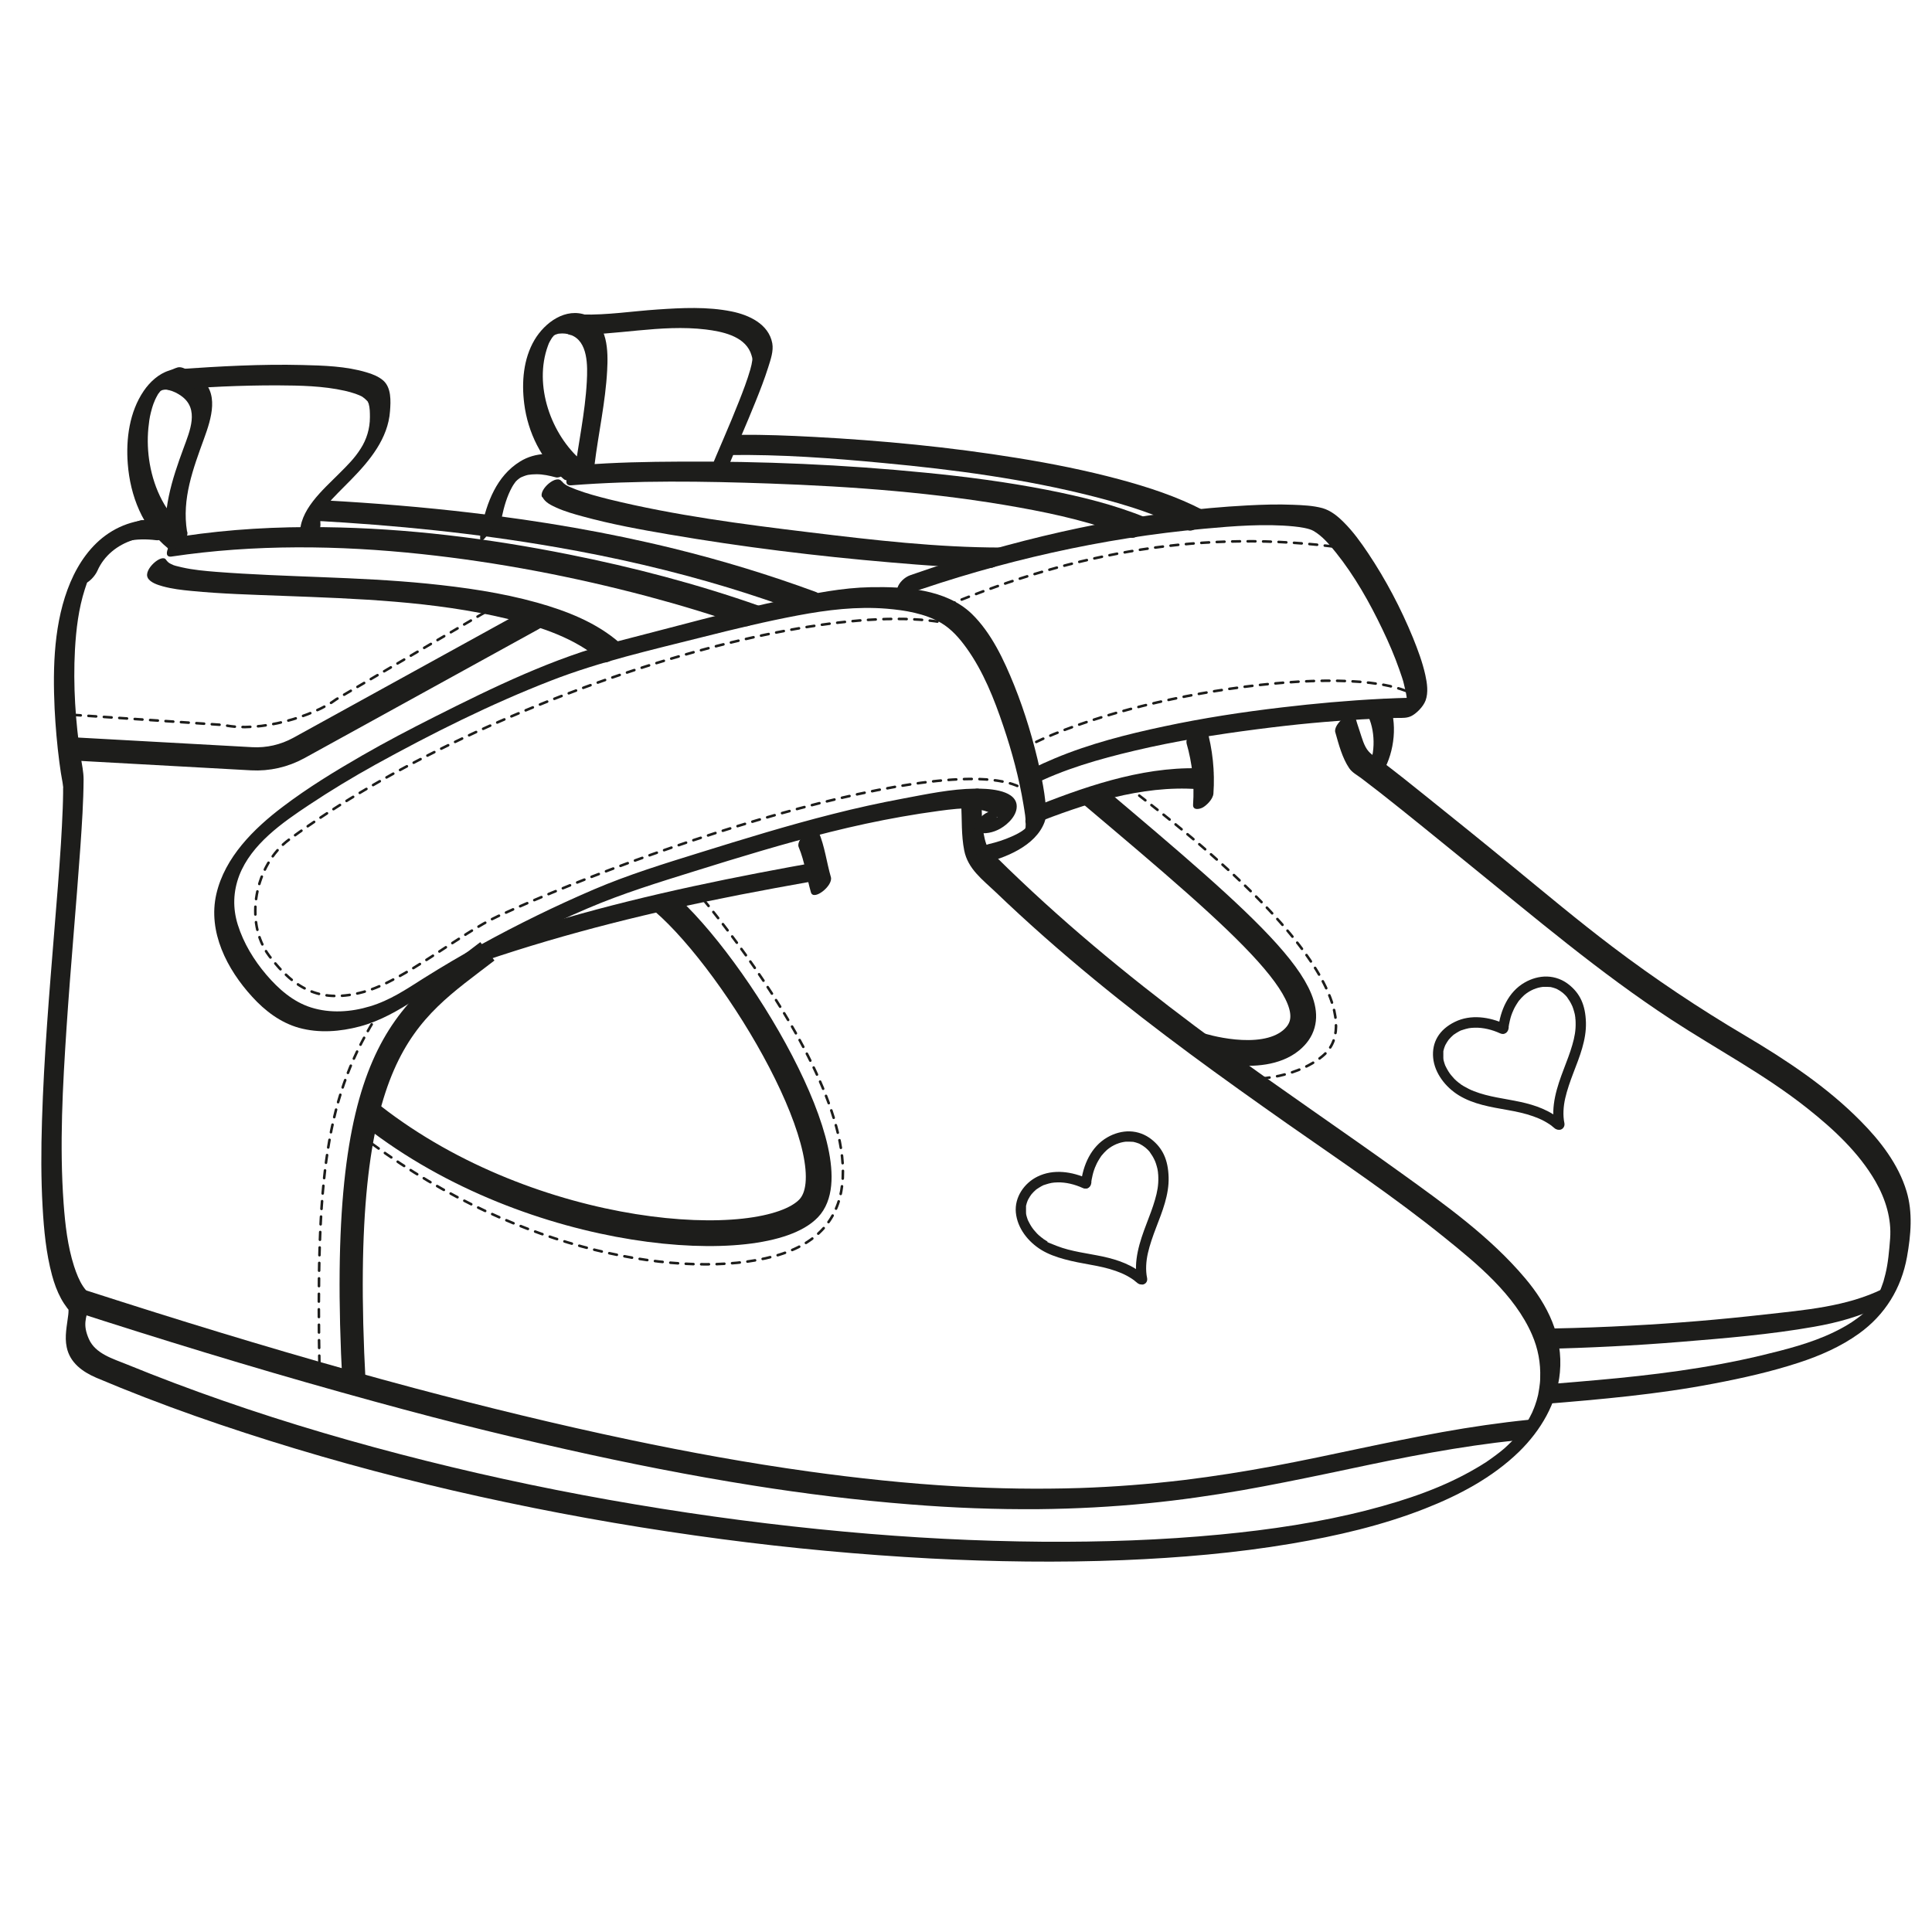 <?xml version="1.0" encoding="UTF-8"?><svg xmlns="http://www.w3.org/2000/svg" viewBox="0 0 1500 1500"><defs><style>.cls-1{fill:#1d1d1b;}.cls-2{stroke-width:20px;}.cls-2,.cls-3,.cls-4,.cls-5{fill:none;stroke:#1d1d1b;stroke-miterlimit:10;}.cls-3{stroke-dasharray:0 0 0 0 0 0 6 6 6 6 6 6;stroke-width:2px;}.cls-3,.cls-4{stroke-linecap:round;}.cls-4,.cls-5{stroke-width:18px;}</style></defs><g id="Pauline"><path class="cls-1" d="M105.4,498.1c.3,0,.6-.5,.9-.5-.3,0-.6,.5-.9,.5h0Z"/></g><g id="Solveig"><path class="cls-1" d="M375.9,746.1c64.8-22,131.3-38.3,198.5-51.4,18.5-3.6,37.1-7,55.6-10.3,4.6-.8,8.7-4.3,10.9-8.4,1.3-2.3,2.4-8.2-2.3-7.4-67.2,11.9-134.2,25.4-199.9,44.3-19.4,5.6-38.7,11.6-57.9,18.1s-8.7,5.6-10,10c-1.1,3.8,1,6.4,5,5h0Z"/><path class="cls-1" d="M620.1,657.7c4.8,11.4,6.1,23.4,9.5,35.1,2,7,17.4-5.2,15.5-11.8-3.4-11.8-4.7-23.7-9.5-35.1-3-7.1-18.1,5.7-15.5,11.8h0Z"/><path class="cls-1" d="M921.2,577c4.5,15.6,6.2,31.5,5.1,47.7-.3,4.5,4.7,3.7,7.4,2.3s8.1-6.4,8.4-10.9c1.2-17.1-.6-34.3-5.3-50.8-2-7-17.4,5.2-15.5,11.8h0Z"/><path class="cls-1" d="M801.6,640c40.5-15.9,84.3-30.5,128.4-27.3,6.3,.5,17.9-15.1,8.6-15.8-45.1-3.3-90.6,11.7-132.1,28.1-4.3,1.7-8.6,5.4-10,10s1,6.6,5,5h0Z"/><path class="cls-1" d="M108.4,404.2c-21.6,6.9-38.8,23.4-47.8,44-1.7,3.9,1.5,6,5,5s8.1-5.8,10-10c5.2-11.9,15.6-20.1,27.8-24,4.3-1.4,8.7-5.6,10-10,1.1-3.9-1-6.3-5-5h0Z"/><path class="cls-1" d="M746.3,624.5c.6,11.9,0,24,2.3,35.7,2.8,14.4,14.2,22.7,24.4,32.4,24.7,23.7,50.4,46.3,76.8,68,48.2,39.7,98.9,76.2,150,112.1,41,28.7,82.7,56.6,121.7,88.1,25.6,20.6,54.4,44.4,67.9,75.3,4.8,11,6.8,22.2,6.4,33.6,0,2.6-.3,5.3-.7,7.9-.2,1.2-.4,2.4-.6,3.6s-.4,1.9-.2,1.1-.2,1.1-.3,1.4c-.6,2.5-1.3,5-2.2,7.4s-.8,2.2-1.3,3.3-.5,1.1-.7,1.7c.7-1.6,.1-.3-.2,.5-1.2,2.4-2.3,4.7-3.7,6.9-.4,.6-2.1,3.3-1.4,2.4s-.3,.5-.5,.8c-.4,.6-.8,1.2-1.3,1.8-1.6,2.2-3.3,4.3-5.1,6.5-1.2,1.5,1.4-1.5,0,0s-.9,1-1.3,1.4c-1,1-2,2.1-3,3.1-1,1-2.1,2-3.1,3s-1,.9-1.5,1.4c-1.5,1.4-.2,.2-.3,.3-2.2,1.9-4.5,3.7-6.9,5.5-2.5,1.9-5.1,3.7-7.7,5.5s-1.8,1.2-.5,.3c-.6,.4-1.3,.8-1.9,1.2-1.5,1-3.1,1.9-4.6,2.8-26,15.4-54.5,25-84.5,32.8-37.6,9.7-76.2,15.4-114.8,19.1-45.9,4.4-92,5.9-138.1,5.6-51.2-.4-102.5-3.1-153.5-7.8-54.5-5-108.7-12.1-162.7-21.2-54.8-9.2-109.2-20.5-163.1-34-53-13.3-105.6-28.6-157.2-46.6-25-8.7-49.7-18-74.2-28-10.7-4.4-24.6-8.2-29.7-19.8s-1.8-16.3-.5-24.5,1.2-6.6,.3-9.6-2.8-4.4-4.2-6.6c-3.1-4.6-5.3-10.3-7.1-15.8-5-15.6-6.9-32.3-8.1-48.6-3.3-45.6-.7-91.6,2.3-137.1,3.1-46.6,7.4-93.1,10.7-139.7,1.2-17.5,2.4-35.1,2.5-52.6,0-5.8-1.3-11.5-2.2-17.3-4.1-27.5-6-55.6-4.5-83.4,.9-15.8,2.8-31.8,7.7-47s4.5-12.2,8.3-19c.3-.5,1.3-2.1,.4-.7,.4-.7,.9-1.4,1.4-2,1-1.4,2.1-2.8,3.2-4.1s-.4,.4-.5,.5c.4-.4,.7-.8,1.1-1.2,.6-.6,1.1-1.1,1.7-1.7s1.1-1.1,1.7-1.6c-1.6,1.4,0,0,.7-.5s1.3-.9,1.9-1.4c1.4-1,.2-.1,.6-.4,1.4-.8,2.7-1.6,4.2-2.3s1.6-.8,3.6-1.5c1.6-.5,3.2-1,4.8-1.4,6.7-1.6,14.9-1.6,22.1-.7,4.5,.6,8.6-2.9,11.2-6.2,1.2-1.6,5-8.7,.6-9.3-17.2-2.2-33.9,.4-48.5,10.1-13.7,9.1-23.3,23-29.7,38-12.9,30.4-13.8,65.7-12.3,98.2,.7,13.9,1.9,27.8,3.7,41.6s2.3,13.1,3,19.7c0,.1,0,.2,0,.4-.1-1.6-.1,.4-.1,.9,0,1,0,2,0,3,0,4-.2,8-.3,11.9-.3,9.2-.9,18.3-1.4,27.5-1.4,22-3.2,43.9-5,65.9-4,49.7-8.2,99.4-9.7,149.2-.7,22.3-.8,44.7,.5,67.1,1,17.7,2.7,35.6,7.3,52.7,1.7,6.3,3.9,12.4,7,18.1,1.4,2.6,3,5,4.8,7.4s.9,.8,1,1.5-.1,2.6-.2,3.7c-1,8.5-3,16.7-1.2,25.2,2.5,12.1,12.3,19.1,23,23.7,50.3,21.3,102.1,39.2,154.4,55,54,16.3,108.7,30.1,163.9,41.7,55.4,11.7,111.3,21.2,167.4,28.6,53.7,7.1,107.7,12.1,161.8,15,49.8,2.6,99.8,3.3,149.7,1.3,43.7-1.8,87.4-5.5,130.6-12.8,35.2-6,70.4-14.1,103.7-27.2,26.5-10.4,52.4-24.1,73-44.1,16.9-16.5,29.6-37.8,31.8-61.7,2.6-27.9-9.4-52.3-27.1-73.2-26.9-31.9-61.9-56.9-95.5-81.1-46.5-33.5-94-65.5-140.3-99.4-54.4-39.8-107.2-82-156.1-128.4-6.3-5.9-12.4-11.9-18.6-18s-7.5-8-9-14.3c-2.8-11.5-2-23.6-2.7-35.4-.5-9.2-16.1,2.3-15.8,8.6h0Z"/><path class="cls-1" d="M114.7,448.7c2.2,3.7,7.7,5.4,11.6,6.5,7.2,2,14.8,2.9,22.3,3.6,23.3,2.3,46.9,2.9,70.3,3.8,58.3,2.2,117.8,4.1,174.8,17.8,25.9,6.2,53.1,15,73.5,33,5.3,4.7,19.2-9.6,14.1-14.1-18-15.9-41.4-25-64.2-31.4-27.9-7.8-56.8-11.9-85.6-14.8-54.4-5.4-109-4.9-163.5-9.1-8.7-.7-18-1.5-26.7-3.5s-5.8-1.6-8.7-2.7c-.4-.2-2.1-1.2-.6-.3-.4-.3-.9-.5-1.3-.9-.7-.7-1.3-1.2-1.8-2-3-5.2-17.9,7.7-14.1,14.1h0Z"/><path class="cls-1" d="M133.2,432.1c64.3-9.6,129.8-8.8,194.3-1.9,59,6.3,117.5,17.5,174.9,32.7,25.5,6.8,50.7,14.4,75.6,23.1,6.3,2.2,18.9-13,11.8-15.5-48.2-17-97.9-30-148-40-62.4-12.5-125.9-20.4-189.6-21.2-36.9-.5-73.8,1.5-110.3,7-4.6,.7-8.8,4.4-10.9,8.4s-2.4,8.1,2.3,7.4h0Z"/><path class="cls-1" d="M243.8,404.3c62.9,3.4,125.7,9.7,187.8,20.5,45.1,7.8,89.9,18.1,133.7,31.4,19.1,5.8,37.9,12.2,56.6,19,6.2,2.3,18.9-12.9,11.8-15.5-36.1-13.3-72.8-24.5-110.2-33.7-51.6-12.7-104.1-21.6-156.8-27.8-38-4.5-76.1-7.6-114.2-9.7-6.3-.3-17.9,15.3-8.6,15.8h0Z"/><path class="cls-1" d="M144.6,411.5c-15.8-12.8-24.8-31.5-28.3-51.3-1.6-9.2-2-18.6-1.1-27.9,.4-4,.9-8,1.9-11.9s1-3.7,1.6-5.6,.6-1.6,.9-2.4,1.3-3.1,.7-1.8c.7-1.5,1.5-3,2.3-4.4,1.1-1.9-.5,.5,.5-.7s1.8-2.4,.8-1.2c-1.1,1.3,.8-.7,.9-.9,.7-1.5-1.3,1.2-.1,.1s.9,0,0,0c.3,0,.7-.6,1-.6-.3,0-1.5,.6-.4,.2,1.5-.5,3.3-.9,5.5-.3,3.6,.8,7.2,2.6,10.2,4.8,13.8,10.1,6.4,27,1.6,40.1-9.2,24.9-17.3,49.8-12.9,76.7,.7,4.4,7.6,.7,9.3-.6,3.3-2.5,6.9-6.8,6.2-11.2-4.1-25.3,4.7-48.6,13.2-72,5.6-15.4,12.5-36.4-4-47.7s-14.7-7.7-23.1-5.2c-8.1,2.5-15,8.9-19.7,15.8-11.1,16.3-13.9,37.3-12.4,56.6,1.9,24.7,11.4,49.5,31.1,65.5,5.6,4.5,19.3-10,14.1-14.1h0Z"/><path class="cls-1" d="M130.2,302.6c28.5-2,57-3.5,85.6-3.4,17.3,.1,35,.4,51.9,4.2,2.8,.6,5.5,1.4,8.2,2.3,1,.4,2.1,.8,3.1,1.2s2,1,2.1,1c1.5,1,2.8,2.1,4,3.4s.4,.6,.6,.9,.4,.7,0,0c-.6-1.1,.5,1.2,.5,1.1,1,3.5,1,7,1,10.7,0,8.8-2.6,17.2-7.1,24.2-4.7,7.5-10.1,12.8-16.8,19.5-12.5,12.6-31.7,28.7-30.3,48.3s16.2-2.3,15.8-8.6c-.3-3.7,0-5.7,1.3-9-.5,1.2,.5-1,.7-1.4,.4-.8,.8-1.5,1.3-2.2s0,0-.1,.2c.3-.5,.7-1,1-1.5,.6-.9,1.3-1.7,2-2.6s1.2-1.5,1.8-2.2,0,0-.2,.2c.4-.5,.9-1,1.3-1.5,1.5-1.6,3-3.2,4.6-4.8,3.4-3.4,6.8-6.8,10.2-10.3,14.3-14.6,28.6-31.8,30.1-53.1,.6-7.8,1.1-18.2-5.3-23.8-3.6-3.1-8.4-5-12.9-6.3-15.9-4.8-33.4-5.3-49.9-5.7-32-.8-64,1-95.9,3.2-4.5,.3-8.9,4.6-10.9,8.4-1.5,2.7-2.3,7.7,2.3,7.4h0Z"/><path class="cls-1" d="M1187,1102.3c-22.6,2.3-45.1,5.6-67.4,9.6-21.5,3.9-42.9,8.3-64.3,12.8-21.7,4.6-43.3,9.2-65.1,13.3-23.6,4.4-47.3,8.2-71.1,11.1-26.9,3.2-53.9,5.3-80.9,6.2-31.9,1-63.8,.5-95.6-1.3-38.5-2.2-76.8-6.3-115-11.6-46.6-6.5-92.8-14.9-138.9-24.6-56.1-11.8-111.8-25.4-167.1-40.1-67.4-18-134.4-37.8-200.9-58.7-18.1-5.7-36.3-11.5-54.3-17.3-6.4-2.1-18.8,13.2-11.8,15.5,69.5,22.5,139.3,43.9,209.7,63.6s116.6,31.3,175.5,44.5c48.1,10.8,96.5,20.4,145.2,28.1,40.3,6.4,80.8,11.4,121.4,14.6,33.4,2.7,67,4,100.6,3.7,28.2-.3,56.5-1.8,84.6-4.6,24.4-2.4,48.7-5.9,72.9-10.1,22.2-3.9,44.3-8.4,66.4-13,21.4-4.5,42.7-9.1,64.1-13.2,22-4.2,44.2-7.9,66.4-10.7,5.7-.7,11.3-1.3,17-1.9s8.9-4.5,10.9-8.4c1.4-2.6,2.4-7.8-2.3-7.4h0Z"/><path class="cls-1" d="M1036.8,568.8c2.6,9.2,5.3,19.6,10.7,27.6,2.3,3.4,6.2,5.4,9.4,7.8,4.9,3.7,9.8,7.5,14.7,11.3,22.9,18,45.3,36.4,67.9,54.7,51.8,41.9,102.4,85,158.2,121.5,35.2,23,72.5,42.6,105.5,68.8,20.2,16,40.1,34.4,53,56.9,7.9,13.8,12.4,29,11.3,44.1-.7,9.2-1.6,19.5-3.7,27.8s-1.3,4.8-2,7.1c-.4,1-.7,2.1-1.1,3.1-.6,1.6-.8,2-1.1,2.6-1,2.1-2,4.1-3.2,6.1s-2,3.2-4,5.7-.8,1-1.2,1.4c-1.2,1.4,1.7-1.7-.5,.5-.9,.9-1.8,1.9-2.8,2.8-2.2,2.2-2.9,2.7-6,5-5.6,4.2-11.7,7.6-18.1,10.7-17.8,8.6-37.4,13.5-56.5,18.1-41.8,10-84.6,15.3-127.4,19.1-11,1-22,1.9-33,2.8-4.6,.4-8.9,4.6-10.9,8.4-1.4,2.7-2.3,7.7,2.3,7.4,44.3-3.6,88.7-7.5,132.4-15.9,22.1-4.2,44.4-9.2,65.8-16.2,16.5-5.4,32.6-12.4,46.8-22.6,20.3-14.6,32.9-35.1,37.3-59.6,3-16.8,4.6-34.5-.4-51-6.3-20.9-20.4-39.1-35.6-54.4-26.1-26.5-57.7-47.4-89.6-66.3-35.7-21.1-70.2-44.1-103.3-69.2-26.4-20-51.7-41.2-77.3-62.2-22.5-18.5-45.2-36.8-67.9-55-11-8.9-22.1-17.7-33.4-26.3-3.3-2.5-7.7-4.8-10.5-8-3.6-4-5.2-10.6-6.9-15.6s-2.4-7.4-3.5-11.1c-1.9-6.9-17.3,5.2-15.5,11.8h0Z"/><path class="cls-1" d="M1198.3,1047.3c35.6-.8,71.3-2.6,106.8-5.5,34.4-2.8,69.3-5.7,103.3-11.7,18.3-3.2,36.1-8.1,52.8-16.4,3.6-1.8,8.4-6.6,8.4-10.9s-4.4-3.8-7.4-2.3c-28.4,14.1-61.3,16.6-92.3,20.1-34.4,3.9-69,6.8-103.6,8.6-19.8,1.1-39.6,1.8-59.4,2.2-4.5,0-9,4.7-10.9,8.4-1.5,2.9-2.2,7.5,2.3,7.4h0Z"/><path class="cls-1" d="M565.8,353.3c40.1-.6,80.4,2.4,120.3,6.2,54.7,5.1,109.7,12.4,163,26,25,6.4,50.2,14.1,73.2,26.1,5.6,3,18.8-11.8,11.8-15.5-20.5-10.7-42.7-17.9-64.9-23.9-26.1-7-52.6-12.3-79.3-16.6-52.3-8.5-105.2-13.6-158.2-16.4-19.1-1-38.2-1.8-57.2-1.6-4.5,0-9,4.8-10.9,8.4s-2.2,7.4,2.3,7.4h0Z"/><path class="cls-1" d="M443.3,376.8c51.1-4,102.8-3.2,154-1.4,64.8,2.3,130,7.1,193.9,18.6,29.3,5.3,58.8,11.9,86.5,23.3,6.1,2.5,18.9-12.6,11.8-15.5-24.4-10-50.4-16.3-76.2-21.4-31.3-6.1-63-10.3-94.8-13.4-63.3-6.3-127.1-9-190.7-8.6-25.3,.1-50.6,.6-75.8,2.6-4.6,.4-8.9,4.6-10.9,8.4s-2.3,7.7,2.3,7.4h0Z"/><path class="cls-1" d="M421.2,386c2.2,4.2,6.6,6.2,10.7,8.1,6.6,3,13.7,5,20.7,6.9,21.9,6,44.3,10.1,66.6,13.9,57.2,9.8,114.9,16.9,172.7,21.8,25.6,2.2,51.3,4.2,77,4.2,4.4,0,9-4.8,10.9-8.4s2.2-7.4-2.3-7.4c-49.7,0-99.6-5.8-148.9-11.8-52-6.3-104.6-13.1-155.6-25.6-8.7-2.2-17.5-4.5-25.9-7.7-1.5-.6-2.9-1.2-4.4-1.8s-1.2-.6-1.9-.9c-1.2-.6-.4-.2-.8-.4-.9-.5-1.7-1.1-2.5-1.8s-1.9-2.6-1.1-.9c-3.7-7-18.5,6.1-15.5,11.8h0Z"/><path class="cls-1" d="M443.2,354.9c-13.3-3.5-27.3-4.1-39.4,3.4-18.2,11.2-25.9,31.8-30,51.8s5.1,3.5,7.4,2.3c4.2-2.3,7.4-6.3,8.4-10.9,1.7-8,4-16.2,8-23.4,.8-1.4,1-1.7,2-3.1s.8-1.1,1.3-1.6c-.7,.8-.2,.2,.2-.2s.9-.9,1.4-1.3c-1.4,1.3,.1,0,.5-.3s1.6-1.1,.8-.6,1.3-.7,1.2-.6c.6-.3,3.4-1.4,5-1.7s4.4-.5,6.6-.5c5,0,10,1.1,14.9,2.4,6.5,1.7,18.8-13.7,11.8-15.5h0Z"/><path class="cls-1" d="M451.8,357.9c-24-20.4-37.6-58.8-26.4-89.4,.8-2.2,.7-1.9,1.6-3.6s2.4-3.8,1.2-2.1c.4-.5,.8-1.1,1.2-1.6,1-1.2-1.3,2,0,0,.3-.5,2.3-2,.1-.2,.6-.4,1.1-.9,1.7-1.3-2,1.4,0,0,.4,0-1.9,.6,.3-.1,.6-.2,1.6-.5,.6-.3,2.3-.5,2.9-.3,5.8,0,8.5,1,13.8,4.8,13.2,24.5,12.6,36.2-1.3,24.6-6.8,48.8-9.8,73.2-.6,4.6,4.8,3.7,7.4,2.3,3.9-2.1,7.8-6.4,8.4-10.9,3-24.4,8.5-48.6,9.8-73.2,.8-14.8,.7-36.3-15.8-42.8-16.4-6.4-32.6,5.6-40.6,19.1-8.7,14.7-10.1,32.9-8,49.5,2.8,22.3,13.4,44,30.7,58.6,5.4,4.6,19.3-9.8,14.1-14.1h0Z"/><path class="cls-1" d="M443.3,259.8c34.9,.9,69.6-8.2,104.6-4,12.2,1.5,29.2,4.8,34.7,17.6,.6,1.4,1,2.8,1.4,4.3,.2,.8,.1,1.5,.1,.3,0,.5,0,1.1,0,1.6-.5,3.1-.6,3.8-1.6,7.4-2.4,8.3-5.5,16.4-8.7,24.5-7.4,18.9-15.8,37.4-23.5,56.2-1.6,3.9,1.4,6,5,5s8.3-5.8,10-10c6.9-16.9,14.4-33.6,21.2-50.6,3.6-8.9,7.1-17.9,10-27.1,1.8-5.8,4.2-12.4,3.1-18.5-2.8-15-18.2-22-31.6-24.7-18.8-3.8-38.6-2.8-57.6-1.5-19.4,1.3-38.9,4.4-58.3,3.9-6.3-.2-17.8,15.6-8.6,15.8h0Z"/><path class="cls-4" d="M56.1,581.4l139.3,7.7c12.7,.7,25.3-2.2,36.5-8.3l182.1-100.3"/><path class="cls-3" d="M56.7,555l117,7.9c28.1,6.2,70.1-7,87.4-20l117.8-68.9"/><path class="cls-2" d="M847.9,617.1c121.2,102.3,190.4,161.1,154.4,190.7-23.4,19.2-70.6,4-70.6,4"/><g><path class="cls-1" d="M847.3,918.4s.2-1.3,0-.5c0-.3,0-.7,.1-1,.1-.7,.2-1.5,.4-2.2,.3-1.5,.6-2.9,1-4.3,.4-1.3,.8-2.6,1.3-3.8,.1-.3,.2-.6,.4-.9s.4-.9,.1-.3c.3-.7,.7-1.5,1-2.2,.6-1.2,1.3-2.4,2-3.5s.7-1.1,1.1-1.7,.5-.7,.7-1c-.4,.5,.4-.4,.4-.4,.9-1.1,1.8-2.1,2.9-3.1,.5-.5,1-1,1.6-1.4s.4-.3,.6-.5c-.6,.4,.5-.3,.6-.4,1.1-.8,2.3-1.5,3.5-2.1s1.2-.6,1.7-.8c1.1-.5-.4,.1,.3-.1s.8-.3,1.3-.5c1.2-.4,2.4-.8,3.7-1s1.2-.2,1.9-.3c-.9,.1,.4,0,.4,0,.4,0,.8,0,1.1,0,1.3,0,2.5,0,3.8,.1s-.8-.2,.4,0,.6,.1,.9,.2c.7,.2,1.5,.3,2.2,.6s.6,.2,.9,.3c0,0,1.1,.4,.5,.2s.5,.2,.5,.2c.3,.1,.6,.3,.9,.5,1.1,.6,2.1,1.2,3.1,2,.6,.4,.1,0,0,0,.3,.2,.5,.4,.8,.6,.4,.4,.8,.8,1.2,1.1s.8,.8,1.2,1.2,.4,.5,.7,.8,.7,.9,.2,.3c1.4,1.9,2.7,4,3.7,6.2s.5,1.2,.2,.3c.1,.3,.2,.5,.3,.8,.2,.5,.4,1.1,.6,1.7,.4,1.3,.8,2.6,1.1,3.9,.1,.6,.2,1.2,.3,1.7s0,.5,.1,.7,.2,1.3,0,.3c.2,1.3,.3,2.6,.3,3.8,.2,6.2-.8,11.6-2.6,17.7-1.8,6.3-4.2,12.3-6.5,18.4-5.4,14.1-10.4,29.1-7.3,44.4,.4,2.1,3,3.4,4.9,2.8,2.2-.7,3.2-2.7,2.8-4.9-1.3-6.1-.8-13.1,.6-19.3s3.9-13.4,6.4-19.9c4.8-12.5,10.1-25.5,9.7-39.1s-4.6-22.5-13.3-29.4c-4.8-3.8-10.6-6-16.8-6.2-6-.2-12.2,1.6-17.4,4.6-12.8,7.3-19,21.7-20.6,35.8-.2,2.1,2,4.1,4,4s3.7-1.8,4-4h0Z"/><path class="cls-1" d="M844.6,915.2c-12.2-5.6-26.7-7.8-39.1-1.7-10.4,5.1-17.9,16.1-16.8,27.9,1.2,12.3,9.6,22.8,19.9,29.1s24.9,9.1,37.8,11.4c6.8,1.2,13.5,2.6,20,4.9,3.3,1.2,5.5,2.1,8.7,3.8,1.4,.8,2.8,1.6,4.1,2.5,.3,.2,.7,.5,1,.7,0,0,1,.7,.5,.4,.8,.6,1.5,1.2,2.2,1.8,1.6,1.4,4.1,1.7,5.7,0s1.7-4.2,0-5.7c-9-8.1-20.6-12.2-32.3-14.7-12-2.6-24.4-3.8-35.9-8.3s-5.2-2.3-7.8-3.8-2.2-1.4-3.2-2.2-.3-.2-.1,0c-.3-.2-.6-.5-.9-.7-.6-.5-1.2-1-1.8-1.5-1-.9-1.9-1.8-2.7-2.8s-.8-1-1.3-1.5c-.8-1,.4,.6-.3-.4s-.5-.6-.7-.9c-.7-1-1.4-2.1-2-3.2s-.6-1.1-.9-1.7-.3-.7-.5-1c.3,.7-.1-.4-.2-.4-.4-1.2-.8-2.3-1.1-3.5s-.2-1.2-.3-1.8c.2,.9,0-.3,0-.4,0-.4,0-.7,0-1.1,0-.6,0-1.2,0-1.8s0-.7,0-1.1c0,0,.1-1.2,0-.6s0-.6,0-.5c0-.3,.1-.6,.2-.9,.2-.7,.3-1.4,.6-2.1s.2-.6,.3-.8c0,0,.4-1,.2-.5s.2-.5,.2-.5c.2-.3,.3-.6,.5-.9,.6-1.1,1.3-2.2,2.1-3.3-.5,.6,.6-.7,.7-.8,.4-.4,.8-.9,1.2-1.3s.9-.8,1.3-1.2,.4-.3,.5-.5c.2-.2,.4-.3,.6-.4-.3,.3-.3,.3,0,0,1.2-.8,2.4-1.6,3.7-2.3s1.2-.6,1.8-.9-.9,.3,.2,0,.8-.3,1.2-.4c1.5-.5,3-.9,4.5-1.2,1.3-.2,2.8-.4,4.6-.4,6.6-.2,13.6,1.6,19.5,4.3,1.9,.9,4.4,.6,5.5-1.4s.6-4.5-1.4-5.5h0Z"/></g><g><path class="cls-1" d="M1171.3,798.2s.2-1.3,0-.5c0-.3,0-.7,.1-1,.1-.7,.2-1.5,.4-2.2,.3-1.5,.6-2.9,1-4.3s.8-2.6,1.3-3.8c.1-.3,.2-.6,.4-.9s.4-.9,.1-.3c.3-.7,.7-1.5,1-2.2,.6-1.2,1.3-2.4,2-3.5s.7-1.1,1.1-1.7,.5-.7,.7-1c-.4,.5,.4-.4,.4-.4,.9-1.1,1.8-2.1,2.9-3.1,.5-.5,1-1,1.6-1.4s.4-.3,.6-.5c-.6,.4,.5-.3,.6-.4,1.1-.8,2.3-1.5,3.5-2.1,.6-.3,1.2-.6,1.7-.8,1.1-.5-.4,.1,.3-.1s.8-.3,1.3-.5c1.2-.4,2.4-.8,3.7-1s1.2-.2,1.9-.3c-.9,.1,.4,0,.4,0,.4,0,.8,0,1.1,0,1.3,0,2.5,0,3.8,.1s-.8-.2,.4,0,.6,.1,.9,.2c.7,.2,1.5,.3,2.2,.6s.6,.2,.9,.3c0,0,1.1,.4,.5,.2s.5,.2,.5,.2c.3,.1,.6,.3,.9,.5,1.1,.6,2.1,1.2,3.1,2s.1,0,0,0c.3,.2,.5,.4,.8,.6,.4,.4,.8,.8,1.2,1.1s.8,.8,1.2,1.2,.4,.5,.7,.8,.7,.9,.2,.3c1.4,1.9,2.7,4,3.7,6.2,0,.1,.5,1.2,.2,.3,.1,.3,.2,.5,.3,.8,.2,.5,.4,1.1,.6,1.7,.4,1.3,.8,2.6,1.1,3.9s.2,1.2,.3,1.7,0,.5,.1,.7,.2,1.3,0,.3c.2,1.3,.3,2.6,.3,3.8,.2,6.2-.8,11.6-2.6,17.7-1.8,6.3-4.2,12.3-6.5,18.4-5.4,14.1-10.4,29.1-7.3,44.4,.4,2.1,3,3.4,4.9,2.8s3.2-2.7,2.8-4.9c-1.3-6.1-.8-13.1,.6-19.3s3.9-13.4,6.4-19.9c4.8-12.5,10.1-25.5,9.7-39.1s-4.6-22.5-13.3-29.4c-4.8-3.8-10.6-6-16.8-6.2-6-.2-12.2,1.6-17.4,4.6-12.8,7.3-19,21.7-20.6,35.8-.2,2.1,2,4.1,4,4s3.7-1.8,4-4h0Z"/><path class="cls-1" d="M1168.6,795.1c-12.2-5.6-26.7-7.8-39.1-1.7s-17.9,16.1-16.8,27.9,9.6,22.8,19.9,29.1c11.4,7,24.9,9.1,37.8,11.4,6.8,1.2,13.5,2.6,20,4.9,3.3,1.2,5.5,2.1,8.7,3.8,1.4,.8,2.8,1.6,4.1,2.5s.7,.5,1,.7c0,0,1,.7,.5,.4,.8,.6,1.5,1.2,2.2,1.8,1.6,1.4,4.1,1.7,5.7,0,1.4-1.5,1.7-4.2,0-5.7-9-8.1-20.6-12.2-32.3-14.7-12-2.6-24.4-3.8-35.9-8.3-2.4-.9-5.2-2.3-7.8-3.8s-2.2-1.4-3.2-2.2-.3-.2-.1,0c-.3-.2-.6-.5-.9-.7-.6-.5-1.2-1-1.8-1.5-1-.9-1.9-1.8-2.7-2.8s-.8-1-1.3-1.5c-.8-1,.4,.6-.3-.4-.2-.3-.5-.6-.7-.9-.7-1-1.4-2.1-2-3.2s-.6-1.1-.9-1.7-.3-.7-.5-1c.3,.7-.1-.4-.2-.4-.4-1.2-.8-2.3-1.1-3.5s-.2-1.2-.3-1.8c.2,.9,0-.3,0-.4,0-.4,0-.7,0-1.1,0-.6,0-1.2,0-1.8s0-.7,0-1.1c0,0,.1-1.2,0-.6s0-.6,0-.5c0-.3,.1-.6,.2-.9,.2-.7,.3-1.4,.6-2.1s.2-.6,.3-.8c0,0,.4-1,.2-.5s.2-.5,.2-.5c.2-.3,.3-.6,.5-.9,.6-1.1,1.3-2.2,2.1-3.3-.5,.6,.6-.7,.7-.8,.4-.4,.8-.9,1.2-1.3s.9-.8,1.3-1.2,.4-.3,.5-.5c.2-.2,.4-.3,.6-.4-.3,.3-.3,.3,0,0,1.2-.8,2.4-1.6,3.7-2.3s1.2-.6,1.8-.9-.9,.3,.2,0,.8-.3,1.2-.4c1.5-.5,3-.9,4.5-1.2,1.3-.2,2.8-.4,4.6-.4,6.6-.2,13.6,1.6,19.5,4.3,1.9,.9,4.4,.6,5.5-1.4s.6-4.5-1.4-5.5h0Z"/></g><path class="cls-1" d="M758.6,646.2c6,1.8,12.8,.1,18.1-2.9,6.1-3.5,13.6-10.8,12.6-18.6-1.7-12.1-23.8-12.5-32.4-12.4-18.5,.2-37.6,4.3-55.8,7.7s-36.5,7.4-54.5,12c-34.9,8.8-69.3,19.4-103.7,30.1-27.7,8.6-55,17-81.7,28.4-30.1,12.9-59.5,27.3-88.2,43.1-15,8.2-29.7,16.9-44.2,26-13.4,8.5-26.1,17.1-41.5,21.7-14.8,4.5-30.9,5.6-45.8,.9-14-4.4-25.3-14.4-34.7-25.4-9.7-11.4-17.7-24.5-22.2-38.9-4-12.9-3.6-25.7,1.2-38.3,9.4-24.2,33.4-40.9,54.2-54.7,16.7-11.1,33.9-21.5,51.4-31.2,44.1-24.3,89.6-47.1,136.5-65.3,37.8-14.7,78-23.8,117.3-33.7,24.6-6.2,49.3-12.2,74.3-16.9,22.9-4.3,45.7-7.1,69-5.2,14.2,1.2,29.6,3.7,42.1,11,8,4.7,14.3,11.9,19.7,19.4,13.1,18.2,21.6,39.7,28.7,60.8,6.7,19.8,12.2,40.2,15.6,60.8,1,6.3,2,10.9,1.7,16.6s0,.8,0,1.2c0,.8,.3,1.1,0,.3s0-.5-.3,.5c0-.2,1.2-1.6-.1,.1,.6-.8,.5-.6,0,0-1.2,1.4-.5,.5-.1,.2-.5,.4-1,.8-1.6,1.2-1,.7-1.5,1.1-1.8,1.2-2.2,1.4-4.7,2.6-7,3.6-5.6,2.5-11.8,4.5-17.9,5.9-4.3,1-8.8,5.9-10,10-1.2,4.2,1.1,5.9,5,5,17.8-4.1,41.4-13.5,48.4-31.9,2-5.2,1.2-10.9,.7-16.3-.9-8.3-2.5-16.5-4.2-24.6-4.9-22.3-11.5-44.4-20-65.6-7.9-19.5-17.6-40.5-32.9-55.4-20-19.3-52.2-21.2-78.5-20.7-22.1,.4-43.9,4.8-65.5,9.4-44,9.3-87.3,21.5-130.9,32.6-49.5,12.7-96.6,35.7-142.1,58.6-19,9.6-37.8,19.4-56.2,30-21.2,12.2-42.3,25.1-61.8,39.9-22.5,17-44.9,39.2-51.5,67.6-6.8,29.4,8.2,58.5,27.8,79.9,9.9,10.9,22,20.1,36.3,24.1,15.5,4.3,32,3,47.4-1.1,16-4.3,29.8-12.4,43.6-21.3,14.6-9.3,29.5-18.2,44.6-26.6,28.8-16,58.4-30.9,88.7-43.8,26.9-11.5,54.6-20,82.5-28.7,34.9-10.9,69.9-21.6,105.5-30.5,18.4-4.6,36.9-8.6,55.6-11.9,9.6-1.7,19.2-3.2,28.9-4.5,9.2-1.2,18.6-2.6,27.9-1.5,3.4,.4,6.9,1,10.1,2.2s3.9,2.3,6.1,3.3,1,1.1,.8,1.1c0,0,1.4-2.4,1.4-2.5,.9-.8,1.8-1.7,2.7-2.5l-1,.5c-2.3-.1-4,.8-6.4,.1-6.4-1.9-18.8,13.5-11.8,15.5h0Z"/><path class="cls-1" d="M1062.5,556.6c5.7,12.7,5.3,31-1.7,43.1-1.7,2.9-2,7.3,2.3,7.4,4.4,0,8.9-5,10.9-8.4,8.7-15.1,11.3-37.7,4-53.9-3.2-7.1-18.2,5.8-15.5,11.8h0Z"/><path class="cls-1" d="M701.8,462.1c75.1-26.5,153.9-44.4,233.2-51.6,22.7-2.1,47.2-4,69.4-1.8,5,.5,12,1.5,15.4,3.5,6.9,4,12.5,10.7,17.4,16.8,14.5,18.1,26.1,38.7,36.1,59.6,4.9,10.2,9.4,20.6,13.1,31.2s3,9,4.1,13.5c.4,1.8,.9,3.6,1.2,5.4s.3,1.6,.4,2.5,.3,3,.2,1.8c0,1.3,0,2.6,0,3.9s0,2.5,0,1.1,0,.4-.3,.8c.7-1.5,1-2.1,2-3.2,1.4-1.6,3.2-2.9,4.3-3.4s2.2-.4,1-.4-1.5,0-2.2,0c-8.4,0-16.7,.4-25.1,.8-25.6,1.3-51.1,3.6-76.5,6.6-30.8,3.6-61.5,8.3-91.9,14.8-28.7,6.1-57.4,13.4-84.5,24.7-6,2.5-12,5.2-17.8,8.2-3.6,1.8-8.4,6.6-8.4,10.9,0,4.6,4.5,3.8,7.4,2.3,25.3-12.9,53.2-20.8,80.7-27.3,31.3-7.4,63.1-12.5,94.9-16.6s54.3-6.1,81.5-7.7c9.2-.5,18.5-1,27.8-1.1,3.9,0,7.5,.2,11-1.7s8.7-6.8,10.6-11.8c2.3-6.3,1.2-13.5-.2-19.9-2.2-9.9-5.8-19.5-9.6-28.9-9.4-22.9-21.1-45.1-34.8-65.6-5.7-8.5-11.8-17-19.1-24.2-4.6-4.6-10-9-16.4-10.8-7.4-2-15.3-2.3-22.9-2.6-11.8-.5-23.6-.1-35.3,.5-77.5,4.1-155.1,20.2-229,43.3-11,3.4-21.9,7.1-32.8,10.9-4.3,1.5-8.7,5.6-10,10-1.1,3.8,1,6.4,5,5h0Z"/><path class="cls-3" d="M751.1,488.2c-92.9-34-371.3,49.2-526.6,163.6-26.5,19.5-35.3,64-15.5,90.3,20.6,27.2,41.2,36.7,73,28.1,31.8-8.5,75-45.3,104.9-59,138.1-63.4,387.6-139.8,415.5-90.8"/><path class="cls-3" d="M735.5,470c99.9-41.3,199.9-59.4,307-44.7"/><path class="cls-3" d="M793.8,581.4c77.2-41.6,250.9-68.2,301.8-43.2"/><path class="cls-5" d="M378.4,738.6c-63.4,48.9-117.6,75.5-103.5,335.6"/><path class="cls-3" d="M294.9,785.1c-42.3,65.4-49.7,127.4-46.8,281.6"/><path class="cls-3" d="M289.1,888.2c114.7,84.4,242.6,105.9,312,87.1,147.9-40-58.6-281.2-58.6-281.2"/><path class="cls-2" d="M515.1,700.2c57.5,49.7,147.7,201.5,112.7,238-35,36.5-213.9,25.6-338.7-71.9"/><path class="cls-3" d="M967.7,837.9c38.7,0,58.7-16.4,62.9-21.7,4.1-5.2,47.8-51.6-156-206.1"/></g></svg>